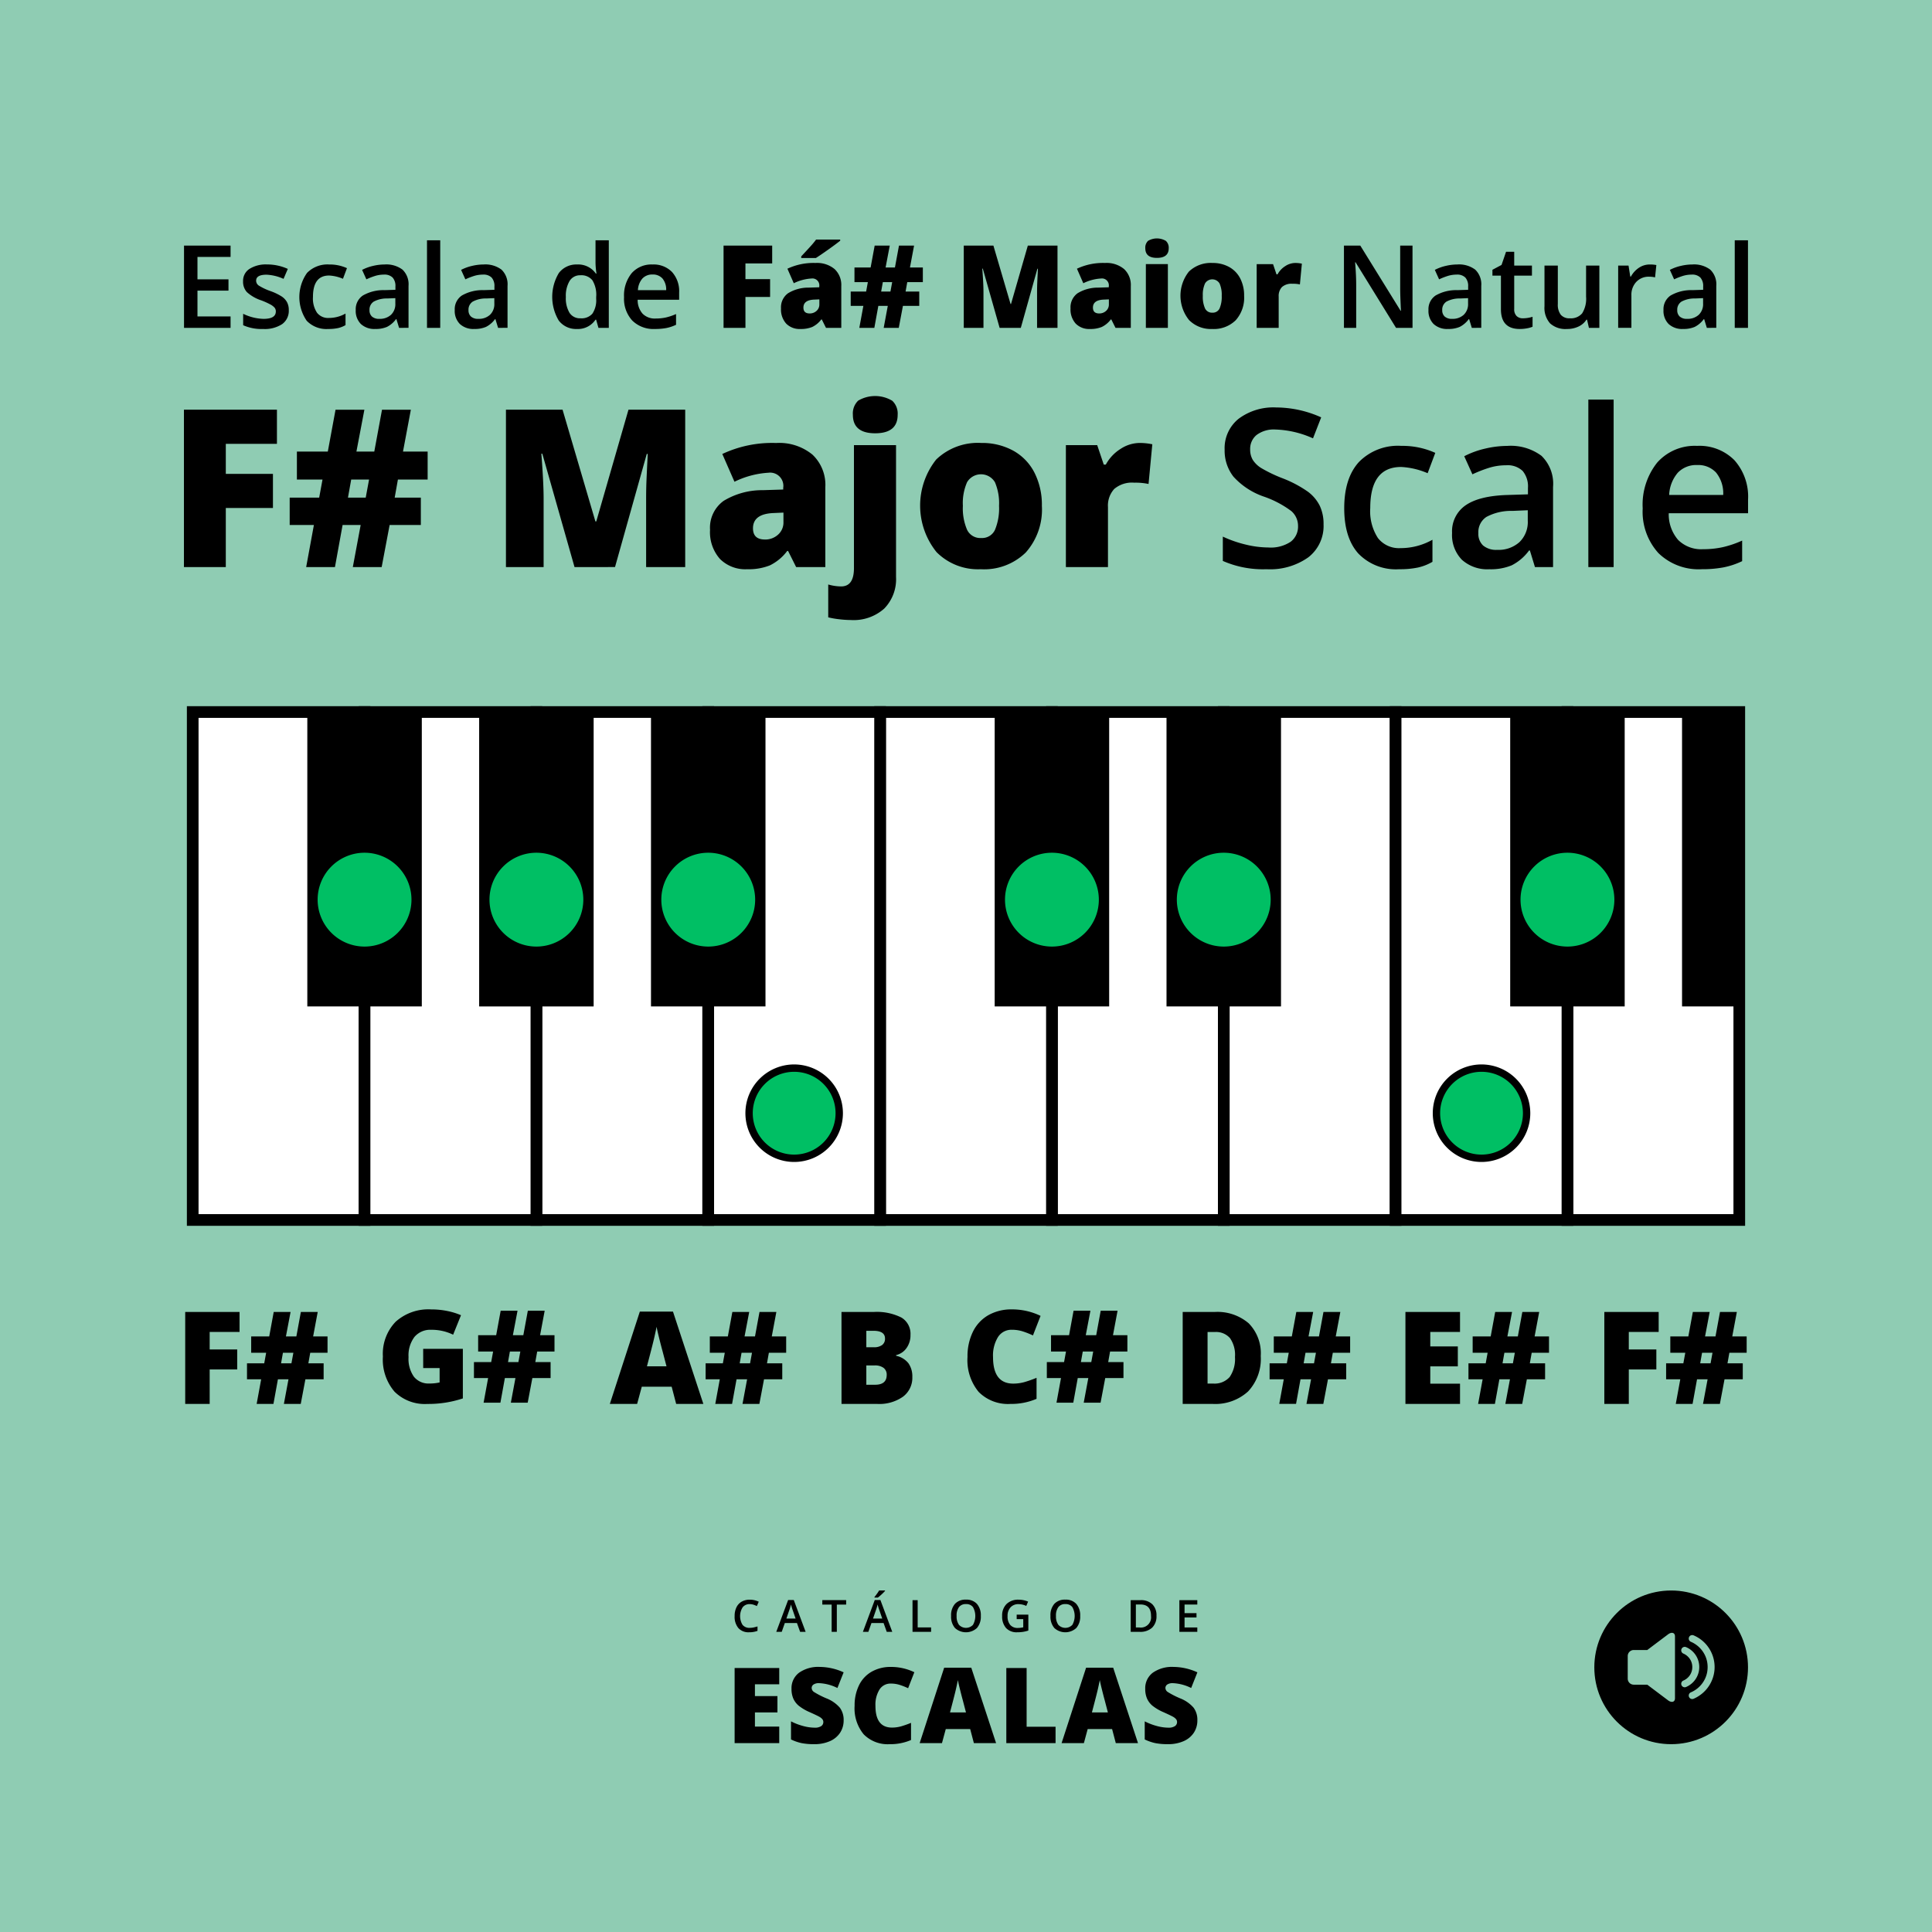 <svg xmlns="http://www.w3.org/2000/svg" width="300" height="300"><g transform="translate(-1593.058 -126.143)"><path fill="#8fccb3" d="M1593.058 126.143h300v300h-300z"/><circle cx="11.932" cy="11.932" r="11.932" transform="translate(1840.623 373.115)"/><path d="m1852.085 379.916-3.24 2.44h-2.1a.937.937 0 0 0-.934.933v3.517a.937.937 0 0 0 .934.933h2.1l3.24 2.439c.492.371 1.063.311 1.063-.331v-9.6c0-.642-.571-.701-1.063-.331ZM1856.037 389.929a.54.54 0 1 1-.419-1 4.189 4.189 0 0 0 .718-.391 4.265 4.265 0 0 0 .634-.523 4.276 4.276 0 0 0 .914-1.351 4.227 4.227 0 0 0 .25-.81 4.383 4.383 0 0 0 0-1.7 4.217 4.217 0 0 0-.25-.809 4.288 4.288 0 0 0-.391-.718 4.306 4.306 0 0 0-1.157-1.157 4.26 4.26 0 0 0-.718-.391.54.54 0 1 1 .419-1 5.32 5.32 0 0 1 1.7 1.143 5.342 5.342 0 0 1-.794 8.208 5.376 5.376 0 0 1-.906.499Z" fill="#8fccb3"/><path d="M1854.871 388.1a.54.54 0 0 1-.42-1 2.267 2.267 0 0 0 1.343-1.642 2.223 2.223 0 0 0 .043-.453 2.3 2.3 0 0 0-.043-.454 2.271 2.271 0 0 0-.133-.432 2.294 2.294 0 0 0-.21-.383 2.354 2.354 0 0 0-.279-.338 2.291 2.291 0 0 0-.721-.489.54.54 0 0 1 .42-1 3.36 3.36 0 0 1 1.479 4.966 3.314 3.314 0 0 1-.411.5 3.355 3.355 0 0 1-.5.411 3.39 3.39 0 0 1-.568.314Z" fill="#8fccb3"/><path d="M1709.468 375.231a1.323 1.323 0 0 0-1.09.492 2.58 2.58 0 0 0-.016 2.728 1.348 1.348 0 0 0 1.106.464 2.883 2.883 0 0 0 .607-.062q.293-.063.609-.16v.69a3.676 3.676 0 0 1-1.314.219 2.1 2.1 0 0 1-1.66-.655 2.739 2.739 0 0 1-.579-1.874 3.018 3.018 0 0 1 .281-1.342 2.008 2.008 0 0 1 .813-.883 2.456 2.456 0 0 1 1.249-.306 3.1 3.1 0 0 1 1.4.316l-.29.671a4.333 4.333 0 0 0-.527-.208 1.929 1.929 0 0 0-.589-.09ZM1717.3 379.535l-.492-1.367h-1.882l-.482 1.367h-.848l1.842-4.943h.876l1.842 4.943Zm-.7-2.061-.461-1.34c-.034-.09-.08-.231-.14-.425s-.1-.334-.123-.424a7.375 7.375 0 0 1-.266.906l-.444 1.283ZM1723 379.535h-.805V375.3h-1.448v-.69h3.7v.69H1723ZM1730.752 379.535l-.492-1.367h-1.882l-.482 1.367h-.848l1.842-4.943h.876l1.842 4.943Zm-.7-2.061-.461-1.34c-.034-.09-.08-.231-.14-.425s-.1-.334-.123-.424a7.332 7.332 0 0 1-.266.906l-.444 1.283Zm-1.208-3.257v-.084q.191-.235.4-.526t.322-.494h.919v.07a6.9 6.9 0 0 1-.524.53 7.041 7.041 0 0 1-.587.5ZM1734.754 379.535v-4.923h.8v4.233h2.084v.69ZM1745.36 377.067a2.7 2.7 0 0 1-.6 1.869 2.527 2.527 0 0 1-3.415.005 2.709 2.709 0 0 1-.6-1.881 2.669 2.669 0 0 1 .6-1.872 2.213 2.213 0 0 1 1.714-.654 2.17 2.17 0 0 1 1.7.664 2.689 2.689 0 0 1 .601 1.869Zm-3.758 0a2.205 2.205 0 0 0 .367 1.379 1.494 1.494 0 0 0 2.112.064l.059-.059a2.8 2.8 0 0 0 0-2.758 1.279 1.279 0 0 0-1.08-.468 1.3 1.3 0 0 0-1.092.468 2.181 2.181 0 0 0-.368 1.374ZM1750.927 376.865h1.812v2.471a5.219 5.219 0 0 1-.853.206 5.95 5.95 0 0 1-.885.06 2.22 2.22 0 0 1-1.724-.661 2.668 2.668 0 0 1-.606-1.868 2.489 2.489 0 0 1 .684-1.86 2.57 2.57 0 0 1 1.882-.672 3.671 3.671 0 0 1 1.462.3l-.283.67a2.865 2.865 0 0 0-1.2-.276 1.615 1.615 0 0 0-1.246.5 1.914 1.914 0 0 0-.457 1.354 2.018 2.018 0 0 0 .412 1.371 1.492 1.492 0 0 0 1.187.47 3.912 3.912 0 0 0 .836-.1v-1.269h-1.021ZM1760.789 377.067a2.7 2.7 0 0 1-.6 1.869 2.527 2.527 0 0 1-3.415.005 2.709 2.709 0 0 1-.6-1.881 2.669 2.669 0 0 1 .6-1.872 2.213 2.213 0 0 1 1.714-.654 2.17 2.17 0 0 1 1.7.664 2.684 2.684 0 0 1 .601 1.869Zm-3.758 0a2.212 2.212 0 0 0 .367 1.379 1.494 1.494 0 0 0 2.112.064l.06-.059a2.8 2.8 0 0 0 0-2.758 1.278 1.278 0 0 0-1.079-.468 1.3 1.3 0 0 0-1.093.468 2.189 2.189 0 0 0-.37 1.374ZM1772.636 377.026a2.454 2.454 0 0 1-.677 1.864 2.719 2.719 0 0 1-1.95.645h-1.377v-4.923h1.522a2.517 2.517 0 0 1 1.828.633 2.366 2.366 0 0 1 .654 1.781Zm-.849.027q0-1.769-1.653-1.768h-.7v3.573h.571a1.584 1.584 0 0 0 1.779-1.8ZM1778.975 379.535h-2.785v-4.923h2.785v.68h-1.98v1.34h1.855v.674h-1.855v1.545h1.98ZM1714.058 396.818h-6.928v-11.669h6.928v2.53h-3.775v1.836h3.495v2.53h-3.495v2.2h3.775ZM1724.058 393.274a3.448 3.448 0 0 1-.55 1.928 3.609 3.609 0 0 1-1.589 1.309 5.893 5.893 0 0 1-2.434.466 9.848 9.848 0 0 1-1.955-.163 7.26 7.26 0 0 1-1.645-.572v-2.809a9.425 9.425 0 0 0 1.876.722 6.974 6.974 0 0 0 1.788.26 1.74 1.74 0 0 0 1.028-.244.747.747 0 0 0 .327-.626.694.694 0 0 0-.131-.42 1.567 1.567 0 0 0-.423-.363q-.291-.183-1.552-.75a7.464 7.464 0 0 1-1.713-1.005 3.1 3.1 0 0 1-.846-1.118 3.72 3.72 0 0 1-.275-1.492 2.993 2.993 0 0 1 1.173-2.515 5.174 5.174 0 0 1 3.225-.9 9.059 9.059 0 0 1 3.695.839l-.966 2.434a6.991 6.991 0 0 0-2.825-.75 1.472 1.472 0 0 0-.894.215.652.652 0 0 0-.279.535.77.77 0 0 0 .355.614 13.529 13.529 0 0 0 1.927.99 5.326 5.326 0 0 1 2.095 1.457 3.159 3.159 0 0 1 .588 1.958ZM1731.384 387.567a2.008 2.008 0 0 0-1.755.922 4.44 4.44 0 0 0-.631 2.543q0 3.369 2.562 3.368a5.216 5.216 0 0 0 1.5-.215 15.088 15.088 0 0 0 1.461-.519v2.666a8.081 8.081 0 0 1-3.3.646 5.23 5.23 0 0 1-4.051-1.532 6.321 6.321 0 0 1-1.409-4.429 7.079 7.079 0 0 1 .683-3.184 4.878 4.878 0 0 1 1.963-2.111 5.928 5.928 0 0 1 3.013-.739 8.305 8.305 0 0 1 3.616.822l-.966 2.483a10.66 10.66 0 0 0-1.293-.511 4.513 4.513 0 0 0-1.393-.21ZM1744.283 396.818l-.575-2.187h-3.791l-.591 2.187h-3.464l3.807-11.717h4.207l3.855 11.717Zm-1.229-4.773-.5-1.914q-.177-.639-.428-1.653a28.33 28.33 0 0 1-.331-1.452q-.072.406-.283 1.341t-.938 3.679ZM1749.319 396.818v-11.669h3.153v9.123h4.493v2.546ZM1766.319 396.818l-.575-2.187h-3.791l-.591 2.187h-3.462l3.807-11.717h4.206l3.855 11.717Zm-1.229-4.773-.5-1.914q-.177-.639-.428-1.653a28.33 28.33 0 0 1-.331-1.452q-.072.406-.283 1.341t-.938 3.679ZM1778.984 393.274a3.448 3.448 0 0 1-.55 1.928 3.613 3.613 0 0 1-1.589 1.309 5.893 5.893 0 0 1-2.434.466 9.865 9.865 0 0 1-1.956-.163 7.251 7.251 0 0 1-1.644-.572v-2.809a9.422 9.422 0 0 0 1.876.722 6.974 6.974 0 0 0 1.788.26 1.745 1.745 0 0 0 1.029-.244.75.75 0 0 0 .327-.626.7.7 0 0 0-.132-.42 1.567 1.567 0 0 0-.423-.363q-.291-.183-1.552-.75a7.434 7.434 0 0 1-1.712-1.005 3.087 3.087 0 0 1-.846-1.118 3.7 3.7 0 0 1-.276-1.492 3 3 0 0 1 1.173-2.515 5.178 5.178 0 0 1 3.225-.9 9.064 9.064 0 0 1 3.7.839l-.966 2.434a7 7 0 0 0-2.826-.75 1.473 1.473 0 0 0-.894.215.652.652 0 0 0-.279.535.772.772 0 0 0 .355.614 13.54 13.54 0 0 0 1.928.99 5.341 5.341 0 0 1 2.095 1.457 3.165 3.165 0 0 1 .583 1.958Z"/><path fill="#fff" d="M1676.35 236.706h26.683v78.874h-26.683z"/><path d="M1703.939 316.486h-28.495V235.8h28.495Zm-26.683-1.812h24.871v-77.062h-24.871Z"/><path fill="#fff" d="M1783.083 236.706h26.683v78.874h-26.683z"/><path d="M1810.673 316.486h-28.495V235.8h28.495Zm-26.684-1.812h24.872v-77.062h-24.872Z"/><path fill="#fff" d="M1622.983 236.706h26.683v78.874h-26.683z"/><path d="M1650.572 316.486h-28.495V235.8h28.495Zm-26.683-1.812h24.871v-77.062h-24.871Z"/><path fill="#fff" d="M1756.4 236.706h26.683v78.874H1756.4z"/><path d="M1783.989 316.486h-28.495V235.8h28.495Zm-26.683-1.812h24.872v-77.062h-24.872Z"/><path d="M1774.194 236.706h17.778v45.714h-17.778z"/><path fill="#fff" d="M1649.666 236.706h26.683v78.874h-26.683z"/><path d="M1677.256 316.486h-28.5V235.8h28.5Zm-26.684-1.812h24.872v-77.062h-24.872Z"/><path fill="#fff" d="M1729.717 236.706h26.683v78.874h-26.683z"/><path d="M1757.306 316.486h-28.495V235.8h28.495Zm-26.683-1.812h24.871v-77.062h-24.871ZM1667.461 236.706h17.778v45.714h-17.778z"/><path fill="#fff" d="M1703.033 236.706h26.683v78.874h-26.683z"/><path d="M1730.623 316.486h-28.5V235.8h28.5Zm-26.684-1.812h24.872v-77.062h-24.872Z"/><path d="M1694.144 236.706h17.778v45.714h-17.778zM1640.778 236.706h17.778v45.714h-17.778z"/><path fill="#fff" d="M1836.45 236.706h26.683v78.874h-26.683z"/><path d="M1864.039 316.486h-28.495V235.8h28.495Zm-26.683-1.812h24.871v-77.062h-24.871Z"/><path fill="#fff" d="M1809.767 236.706h26.683v78.874h-26.683z"/><path d="M1837.356 316.486h-28.495V235.8h28.495Zm-26.683-1.812h24.871v-77.062h-24.871ZM1747.511 236.706h17.778v45.714h-17.778z"/><path d="M1827.561 236.706h17.778v45.714h-17.778zM1854.245 236.706h8.889v45.714h-8.889z"/><circle cx="6.857" cy="6.857" r="6.857" transform="translate(1669.493 258.983)" fill="#00bf64"/><path d="M1676.35 259.411a6.429 6.429 0 1 1-6.429 6.429 6.429 6.429 0 0 1 6.429-6.429m0-.857a7.286 7.286 0 1 0 7.286 7.286 7.294 7.294 0 0 0-7.286-7.286Z" fill="#00bf64"/><circle cx="6.857" cy="6.857" r="6.857" transform="translate(1696.176 258.983)" fill="#00bf64"/><path d="M1703.033 259.411a6.429 6.429 0 1 1-6.428 6.429 6.429 6.429 0 0 1 6.428-6.429m0-.857a7.286 7.286 0 1 0 7.286 7.286 7.295 7.295 0 0 0-7.286-7.286Z" fill="#00bf64"/><circle cx="6.857" cy="6.857" r="6.857" transform="translate(1749.543 258.983)" fill="#00bf64"/><path d="M1756.4 259.411a6.429 6.429 0 1 1-6.429 6.429 6.43 6.43 0 0 1 6.429-6.429m0-.857a7.286 7.286 0 1 0 7.286 7.286 7.295 7.295 0 0 0-7.286-7.286Z" fill="#00bf64"/><circle cx="6.857" cy="6.857" r="6.857" transform="translate(1776.226 258.983)" fill="#00bf64"/><path d="M1783.083 259.411a6.429 6.429 0 1 1-6.428 6.429 6.429 6.429 0 0 1 6.428-6.429m0-.857a7.286 7.286 0 1 0 7.286 7.286 7.294 7.294 0 0 0-7.286-7.286Z" fill="#00bf64"/><circle cx="6.857" cy="6.857" r="6.857" transform="translate(1829.593 258.983)" fill="#00bf64"/><path d="M1836.45 259.411a6.429 6.429 0 1 1-6.428 6.429 6.429 6.429 0 0 1 6.428-6.429m0-.857a7.286 7.286 0 1 0 7.286 7.286 7.295 7.295 0 0 0-7.286-7.286Z" fill="#00bf64"/><circle cx="6.857" cy="6.857" r="6.857" transform="translate(1642.809 258.983)" fill="#00bf64"/><path d="M1649.666 259.411a6.429 6.429 0 1 1-6.428 6.429 6.429 6.429 0 0 1 6.428-6.429m0-.857a7.286 7.286 0 1 0 7.286 7.286 7.294 7.294 0 0 0-7.286-7.286Z" fill="#00bf64"/><circle cx="7" cy="7" r="7" transform="translate(1709.375 292)" fill="#00bf64"/><path d="M1716.375 292.571a6.429 6.429 0 1 1-6.429 6.429 6.429 6.429 0 0 1 6.429-6.429m0-1.142a7.571 7.571 0 1 0 7.571 7.571 7.58 7.58 0 0 0-7.571-7.571Z"/><circle cx="7" cy="7" r="7" transform="translate(1816.109 292)" fill="#00bf64"/><path d="M1823.108 292.571a6.429 6.429 0 1 1-6.428 6.429 6.429 6.429 0 0 1 6.428-6.429m0-1.142a7.571 7.571 0 1 0 7.572 7.571 7.58 7.58 0 0 0-7.572-7.571ZM1625.617 344.143h-3.8v-14.277h8.438v3.1h-4.639v2.725h4.277v3.1h-4.277ZM1641.232 336.2l-.293 1.64h2.373v2.481h-2.832l-.722 3.818h-2.618l.713-3.818h-1.64l-.694 3.818h-2.607l.7-3.818h-2.2v-2.481h2.675l.3-1.64h-2.324v-2.539h2.8l.7-3.8h2.617l-.723 3.8h1.621l.7-3.8h2.617l-.713 3.8h2.236v2.539Zm-4.531 1.64h1.611l.3-1.64h-1.621ZM1658.768 335.588h6.162v7.7a16.935 16.935 0 0 1-5.517.859 6.664 6.664 0 0 1-5.1-1.914 7.66 7.66 0 0 1-1.8-5.459 7.171 7.171 0 0 1 1.972-5.381 7.588 7.588 0 0 1 5.528-1.924 12.259 12.259 0 0 1 2.544.254 10.773 10.773 0 0 1 2.085.645l-1.221 3.027a7.548 7.548 0 0 0-3.389-.762 3.223 3.223 0 0 0-2.612 1.1 4.751 4.751 0 0 0-.923 3.14 4.809 4.809 0 0 0 .835 3.051 2.9 2.9 0 0 0 2.407 1.05 7.049 7.049 0 0 0 1.582-.166v-2.236h-2.549ZM1676.473 336.008l-.293 1.641h2.374v2.48h-2.832l-.723 3.819h-2.617l.713-3.819h-1.641l-.693 3.819h-2.608l.7-3.819h-2.2v-2.48h2.676l.3-1.641h-2.325v-2.539h2.8l.7-3.8h2.617l-.722 3.8h1.621l.7-3.8h2.617l-.713 3.8h2.237v2.539Zm-4.531 1.641h1.612l.3-1.641h-1.621ZM1698.053 344.143l-.7-2.676h-4.639l-.723 2.676h-4.238l4.658-14.336h5.147l4.716 14.336Zm-1.5-5.84-.615-2.344q-.216-.78-.523-2.021t-.405-1.777q-.088.5-.347 1.64t-1.147 4.5ZM1712.447 336.2l-.293 1.64h2.373v2.481h-2.832l-.722 3.818h-2.618l.713-3.818h-1.64l-.694 3.818h-2.607l.7-3.818h-2.2v-2.481h2.676l.3-1.64h-2.324v-2.539h2.8l.7-3.8h2.617l-.723 3.8h1.622l.7-3.8h2.617l-.713 3.8h2.236v2.539Zm-4.531 1.64h1.611l.3-1.64h-1.621ZM1723.724 329.866h4.98a8.476 8.476 0 0 1 4.322.864 2.931 2.931 0 0 1 1.411 2.69 3.4 3.4 0 0 1-.616 2.051 2.741 2.741 0 0 1-1.621 1.094v.1a3.322 3.322 0 0 1 1.924 1.171 3.539 3.539 0 0 1 .6 2.129 3.648 3.648 0 0 1-1.46 3.062 6.39 6.39 0 0 1-3.98 1.118h-5.556Zm3.857 5.478h1.162a2.1 2.1 0 0 0 1.284-.342 1.189 1.189 0 0 0 .455-1.015q0-1.2-1.817-1.2h-1.084Zm0 2.822v3h1.358q1.806 0 1.806-1.524a1.312 1.312 0 0 0-.483-1.094 2.226 2.226 0 0 0-1.4-.381ZM1750.176 332.629a2.459 2.459 0 0 0-2.148 1.128 5.443 5.443 0 0 0-.772 3.111q0 4.12 3.135 4.121a6.419 6.419 0 0 0 1.836-.264 18.315 18.315 0 0 0 1.787-.635v3.262a9.9 9.9 0 0 1-4.043.791 6.4 6.4 0 0 1-4.956-1.875 7.735 7.735 0 0 1-1.724-5.42 8.653 8.653 0 0 1 .835-3.9 5.987 5.987 0 0 1 2.4-2.584 7.271 7.271 0 0 1 3.687-.9 10.164 10.164 0 0 1 4.424 1.006l-1.182 3.037a13.413 13.413 0 0 0-1.582-.625 5.536 5.536 0 0 0-1.697-.253ZM1765.43 336.008l-.293 1.641h2.373v2.48h-2.832l-.723 3.819h-2.617l.713-3.819h-1.641l-.693 3.819h-2.607l.7-3.819h-2.2v-2.48h2.676l.3-1.641h-2.324v-2.539h2.8l.7-3.8h2.617l-.723 3.8h1.621l.7-3.8h2.618l-.713 3.8h2.236v2.539Zm-4.531 1.641h1.611l.3-1.641h-1.621ZM1819.77 344.143h-8.477v-14.277h8.477v3.1h-4.619v2.246h4.277v3.1h-4.277V341h4.619ZM1830.9 336.2l-.293 1.64h2.373v2.481h-2.832l-.723 3.818h-2.617l.713-3.818h-1.641l-.693 3.818h-2.607l.7-3.818h-2.2v-2.481h2.676l.3-1.64h-2.324v-2.539h2.8l.7-3.8h2.617l-.723 3.8h1.621l.7-3.8h2.618l-.713 3.8h2.236v2.539Zm-4.531 1.64h1.611l.3-1.64h-1.621ZM1788.826 336.7a7.374 7.374 0 0 1-1.968 5.507 7.554 7.554 0 0 1-5.532 1.934h-4.62v-14.275h4.942a7.452 7.452 0 0 1 5.307 1.758 6.631 6.631 0 0 1 1.871 5.076Zm-4 .136a4.537 4.537 0 0 0-.777-2.91 2.871 2.871 0 0 0-2.358-.947h-1.123v8h.859a3.109 3.109 0 0 0 2.578-1.021 4.928 4.928 0 0 0 .817-3.12ZM1800.017 336.2l-.293 1.64h2.373v2.481h-2.832l-.723 3.818h-2.617l.713-3.818H1795l-.693 3.818h-2.607l.7-3.818h-2.2v-2.481h2.675l.3-1.64h-2.324v-2.539h2.8l.7-3.8h2.617l-.723 3.8h1.621l.7-3.8h2.618l-.713 3.8h2.236v2.539Zm-4.531 1.64h1.611l.3-1.64h-1.621ZM1845.978 344.143h-3.8v-14.277h8.438v3.1h-4.639v2.725h4.278v3.1h-4.278ZM1861.593 336.2l-.293 1.64h2.374v2.481h-2.833l-.722 3.818h-2.619l.713-3.818h-1.641l-.693 3.818h-2.608l.7-3.818h-2.2v-2.481h2.676l.3-1.64h-2.325v-2.539h2.8l.7-3.8h2.617l-.722 3.8h1.621l.7-3.8h2.617l-.713 3.8h2.237v2.539Zm-4.531 1.64h1.612l.3-1.64h-1.621ZM1628.86 177.054h-7.227v-12.778h7.227v1.765h-5.139v3.479h4.816v1.748h-4.816v4.011h5.139ZM1637.9 174.3a2.53 2.53 0 0 1-1.031 2.172 4.941 4.941 0 0 1-2.954.756 6.985 6.985 0 0 1-3.1-.585v-1.775a7.61 7.61 0 0 0 3.173.787q1.9 0 1.9-1.145a.906.906 0 0 0-.21-.612 2.46 2.46 0 0 0-.69-.506 11.976 11.976 0 0 0-1.337-.6 6.181 6.181 0 0 1-2.259-1.293 2.391 2.391 0 0 1-.59-1.678 2.2 2.2 0 0 1 1-1.927 4.747 4.747 0 0 1 2.723-.686 7.716 7.716 0 0 1 3.225.69l-.664 1.547a7.179 7.179 0 0 0-2.631-.647q-1.626 0-1.626.927a.931.931 0 0 0 .424.769 9.317 9.317 0 0 0 1.849.865 8.425 8.425 0 0 1 1.739.848 2.535 2.535 0 0 1 .8.887 2.562 2.562 0 0 1 .259 1.206ZM1644.015 177.228a4.229 4.229 0 0 1-3.334-1.28 6.488 6.488 0 0 1 .052-7.424 4.425 4.425 0 0 1 3.448-1.311 6.46 6.46 0 0 1 2.753.568l-.621 1.652a6.22 6.22 0 0 0-2.15-.507q-2.508 0-2.508 3.329a3.986 3.986 0 0 0 .625 2.443 2.162 2.162 0 0 0 1.831.817 5.259 5.259 0 0 0 2.6-.681v1.791a4.039 4.039 0 0 1-1.176.464 7.074 7.074 0 0 1-1.52.139ZM1655.027 177.054l-.411-1.347h-.07a3.948 3.948 0 0 1-1.407 1.2 4.445 4.445 0 0 1-1.818.319 3.074 3.074 0 0 1-2.224-.769 2.877 2.877 0 0 1-.8-2.176 2.556 2.556 0 0 1 1.11-2.255 6.4 6.4 0 0 1 3.383-.83l1.669-.053v-.515a1.949 1.949 0 0 0-.433-1.385 1.762 1.762 0 0 0-1.341-.459 4.66 4.66 0 0 0-1.425.218 10.827 10.827 0 0 0-1.311.516l-.664-1.468a7.148 7.148 0 0 1 1.721-.625 7.914 7.914 0 0 1 1.766-.214 4.185 4.185 0 0 1 2.784.8 3.149 3.149 0 0 1 .939 2.526v6.511Zm-3.059-1.4a2.543 2.543 0 0 0 1.8-.625 2.267 2.267 0 0 0 .677-1.752v-.839l-1.241.052a4.247 4.247 0 0 0-2.11.485 1.474 1.474 0 0 0-.66 1.324 1.292 1.292 0 0 0 .384 1 1.654 1.654 0 0 0 1.15.356ZM1661.416 177.054h-2.054v-13.6h2.054ZM1670.4 177.054l-.411-1.347h-.07a3.946 3.946 0 0 1-1.407 1.2 4.445 4.445 0 0 1-1.818.319 3.076 3.076 0 0 1-2.224-.769 2.877 2.877 0 0 1-.8-2.176 2.556 2.556 0 0 1 1.11-2.255 6.405 6.405 0 0 1 3.383-.83l1.669-.053v-.515a1.949 1.949 0 0 0-.433-1.385 1.762 1.762 0 0 0-1.341-.459 4.659 4.659 0 0 0-1.425.218 10.875 10.875 0 0 0-1.311.516l-.664-1.468a7.141 7.141 0 0 1 1.722-.625 7.9 7.9 0 0 1 1.765-.214 4.184 4.184 0 0 1 2.784.8 3.149 3.149 0 0 1 .939 2.526v6.511Zm-3.059-1.4a2.541 2.541 0 0 0 1.8-.625 2.266 2.266 0 0 0 .677-1.752v-.839l-1.241.052a4.249 4.249 0 0 0-2.11.485 1.474 1.474 0 0 0-.66 1.324 1.293 1.293 0 0 0 .384 1 1.653 1.653 0 0 0 1.15.356ZM1682.644 177.228a3.367 3.367 0 0 1-2.823-1.311 7.185 7.185 0 0 1 .014-7.38 3.4 3.4 0 0 1 2.844-1.324 3.333 3.333 0 0 1 2.9 1.407h.1a12.344 12.344 0 0 1-.149-1.643v-3.522h2.063v13.6h-1.608l-.359-1.268h-.1a3.281 3.281 0 0 1-2.882 1.441Zm.551-1.66a2.234 2.234 0 0 0 1.844-.713 3.74 3.74 0 0 0 .594-2.311v-.289a4.333 4.333 0 0 0-.594-2.6 2.2 2.2 0 0 0-1.862-.769 1.887 1.887 0 0 0-1.669.878 4.5 4.5 0 0 0-.585 2.5 4.385 4.385 0 0 0 .568 2.451 1.915 1.915 0 0 0 1.704.853ZM1694.758 177.228a4.676 4.676 0 0 1-3.527-1.315 4.994 4.994 0 0 1-1.271-3.623 5.482 5.482 0 0 1 1.179-3.723 4.077 4.077 0 0 1 3.243-1.354 3.983 3.983 0 0 1 3.024 1.162 4.442 4.442 0 0 1 1.11 3.2v1.11h-6.442a3.174 3.174 0 0 0 .761 2.163 2.646 2.646 0 0 0 2.019.755 7.444 7.444 0 0 0 1.595-.161 8.412 8.412 0 0 0 1.586-.537v1.669a6.3 6.3 0 0 1-1.521.507 9.323 9.323 0 0 1-1.756.147Zm-.376-8.46a2.062 2.062 0 0 0-1.569.621 2.963 2.963 0 0 0-.7 1.809h4.388a2.679 2.679 0 0 0-.577-1.814 1.976 1.976 0 0 0-1.542-.616ZM1708.811 177.054h-3.4v-12.778h7.551v2.77h-4.152v2.439h3.828v2.77h-3.828ZM1721.318 177.054l-.656-1.311h-.07a3.891 3.891 0 0 1-1.407 1.171 4.64 4.64 0 0 1-1.852.314 2.9 2.9 0 0 1-2.2-.839 3.273 3.273 0 0 1-.8-2.36 2.685 2.685 0 0 1 1.1-2.355 6.024 6.024 0 0 1 3.19-.869l1.652-.053v-.14a1.074 1.074 0 0 0-1.206-1.223 7.2 7.2 0 0 0-2.753.734l-.988-2.255a9.5 9.5 0 0 1 4.37-.891 4.243 4.243 0 0 1 2.95.944 3.376 3.376 0 0 1 1.044 2.639v6.494Zm-3.846-10.847v-.253q1.347-1.441 1.709-1.862t.6-.751h3.74v.183q-.7.56-1.923 1.425t-1.852 1.258Zm1.311 8.609a1.541 1.541 0 0 0 1.062-.393 1.307 1.307 0 0 0 .442-1.023v-.769l-.787.035q-1.686.062-1.687 1.241 0 .909.97.909ZM1733.938 169.948l-.262 1.468h2.123v2.22h-2.534l-.647 3.418h-2.342l.638-3.418h-1.468l-.621 3.418h-2.333l.629-3.418h-1.966v-2.22h2.394l.271-1.468h-2.08v-2.272h2.508l.629-3.4h2.343l-.647 3.4h1.451l.629-3.4h2.342l-.638 3.4h2v2.272Zm-4.055 1.468h1.442l.271-1.468h-1.451ZM1748.28 177.054l-2.613-9.2h-.079q.183 2.351.183 3.653v5.55h-3.058v-12.781h4.6l2.665 9.072h.07l2.613-9.072h4.606v12.778h-3.173v-5.6q0-.437.014-.97t.118-2.613h-.079l-2.578 9.186ZM1766.275 177.054l-.656-1.311h-.07a3.889 3.889 0 0 1-1.407 1.171 4.639 4.639 0 0 1-1.852.314 2.9 2.9 0 0 1-2.2-.839 3.273 3.273 0 0 1-.8-2.36 2.685 2.685 0 0 1 1.1-2.355 6.03 6.03 0 0 1 3.19-.869l1.652-.053v-.14a1.074 1.074 0 0 0-1.206-1.223 7.2 7.2 0 0 0-2.753.734l-.988-2.255a9.5 9.5 0 0 1 4.37-.891 4.244 4.244 0 0 1 2.95.944 3.376 3.376 0 0 1 1.044 2.639v6.494Zm-2.535-2.238a1.541 1.541 0 0 0 1.062-.393 1.307 1.307 0 0 0 .442-1.023v-.769l-.787.035q-1.686.062-1.687 1.241 0 .909.97.909ZM1770.9 164.687a1.446 1.446 0 0 1 .428-1.145 2.713 2.713 0 0 1 2.771.009 1.434 1.434 0 0 1 .437 1.136q0 1.5-1.827 1.5-1.809.003-1.809-1.5Zm3.505 12.367h-3.418v-9.9h3.418ZM1786.245 172.08a5.242 5.242 0 0 1-1.306 3.789 4.838 4.838 0 0 1-3.658 1.359 4.741 4.741 0 0 1-3.588-1.389 6.017 6.017 0 0 1-.026-7.521 4.883 4.883 0 0 1 3.666-1.341 5.227 5.227 0 0 1 2.579.62 4.243 4.243 0 0 1 1.726 1.779 5.739 5.739 0 0 1 .607 2.704Zm-6.415 0a4.4 4.4 0 0 0 .341 1.945 1.184 1.184 0 0 0 1.145.669 1.151 1.151 0 0 0 1.123-.669 4.563 4.563 0 0 0 .327-1.945 4.31 4.31 0 0 0-.332-1.913 1.315 1.315 0 0 0-2.263-.005 4.222 4.222 0 0 0-.341 1.918ZM1794.172 166.977a5.013 5.013 0 0 1 .848.069l.192.036-.306 3.224a5.03 5.03 0 0 0-1.162-.1 2.215 2.215 0 0 0-1.626.511 2 2 0 0 0-.507 1.472v4.869h-3.417v-9.9h2.543l.533 1.582h.166a3.423 3.423 0 0 1 1.193-1.271 2.851 2.851 0 0 1 1.543-.492ZM1812.394 177.054h-2.56l-6.284-10.182h-.07l.043.568q.123 1.626.123 2.971v6.643h-1.9v-12.778h2.535l6.266 10.129h.053q-.018-.2-.07-1.464t-.053-1.97v-6.695h1.914ZM1821.6 177.054l-.411-1.347h-.069a3.962 3.962 0 0 1-1.407 1.2 4.451 4.451 0 0 1-1.818.319 3.078 3.078 0 0 1-2.225-.769 2.877 2.877 0 0 1-.8-2.176 2.556 2.556 0 0 1 1.11-2.255 6.4 6.4 0 0 1 3.382-.83l1.669-.053v-.515a1.954 1.954 0 0 0-.432-1.385 1.766 1.766 0 0 0-1.342-.459 4.665 4.665 0 0 0-1.425.218 10.881 10.881 0 0 0-1.311.516l-.664-1.468a7.156 7.156 0 0 1 1.722-.625 7.9 7.9 0 0 1 1.765-.214 4.181 4.181 0 0 1 2.784.8 3.15 3.15 0 0 1 .94 2.526v6.511Zm-3.059-1.4a2.541 2.541 0 0 0 1.8-.625 2.263 2.263 0 0 0 .678-1.752v-.839l-1.241.052a4.254 4.254 0 0 0-2.111.485 1.474 1.474 0 0 0-.66 1.324 1.29 1.29 0 0 0 .385 1 1.651 1.651 0 0 0 1.146.356ZM1829.533 175.568a5 5 0 0 0 1.5-.236v1.547a4.148 4.148 0 0 1-.878.249 6.052 6.052 0 0 1-1.115.1q-2.919 0-2.919-3.076v-5.209h-1.319v-.909l1.415-.752.7-2.044h1.267v2.149h2.753v1.556h-2.753v5.174a1.451 1.451 0 0 0 .372 1.1 1.352 1.352 0 0 0 .977.351ZM1839.785 177.054l-.289-1.268h-.1a2.909 2.909 0 0 1-1.219 1.058 4.081 4.081 0 0 1-1.805.384 3.538 3.538 0 0 1-2.621-.874 3.621 3.621 0 0 1-.866-2.648v-6.319h2.071v5.961a2.586 2.586 0 0 0 .455 1.665 1.736 1.736 0 0 0 1.425.555 2.27 2.27 0 0 0 1.9-.774 4.267 4.267 0 0 0 .607-2.591v-4.816h2.062v9.667ZM1849.232 167.213a4.968 4.968 0 0 1 1.023.087l-.2 1.914a3.879 3.879 0 0 0-.909-.105 2.629 2.629 0 0 0-2 .8 2.905 2.905 0 0 0-.765 2.089v5.052h-2.054v-9.667h1.608l.271 1.705h.1a3.833 3.833 0 0 1 1.254-1.373 2.989 2.989 0 0 1 1.672-.502ZM1858.094 177.054l-.411-1.347h-.069a3.958 3.958 0 0 1-1.408 1.2 4.444 4.444 0 0 1-1.817.319 3.078 3.078 0 0 1-2.225-.769 2.877 2.877 0 0 1-.8-2.176 2.556 2.556 0 0 1 1.11-2.255 6.4 6.4 0 0 1 3.382-.83l1.669-.053v-.515a1.949 1.949 0 0 0-.433-1.385 1.762 1.762 0 0 0-1.341-.459 4.664 4.664 0 0 0-1.425.218 10.891 10.891 0 0 0-1.311.516l-.664-1.468a7.153 7.153 0 0 1 1.722-.625 7.905 7.905 0 0 1 1.765-.214 4.181 4.181 0 0 1 2.784.8 3.149 3.149 0 0 1 .939 2.526v6.511Zm-3.059-1.4a2.541 2.541 0 0 0 1.8-.625 2.264 2.264 0 0 0 .678-1.752v-.839l-1.241.052a4.251 4.251 0 0 0-2.111.485 1.475 1.475 0 0 0-.66 1.324 1.29 1.29 0 0 0 .385 1 1.651 1.651 0 0 0 1.149.356ZM1864.483 177.054h-2.054v-13.6h2.054ZM1628.12 214.2h-6.5v-24.438h14.441v5.3h-7.939v4.663h7.32v5.3h-7.32ZM1654.845 200.609l-.5 2.808h4.061v4.245h-4.846l-1.237 6.535h-4.479l1.219-6.535h-2.807l-1.187 6.535h-4.469l1.2-6.535h-3.76v-4.245h4.579l.518-2.808h-3.978v-4.346h4.8l1.2-6.5h4.48l-1.237 6.5h2.774l1.2-6.5h4.479l-1.22 6.5h3.827v4.346Zm-7.756 2.808h2.758l.518-2.808h-2.774ZM1682.271 214.2l-5-17.6h-.151q.351 4.5.351 6.987V214.2h-5.85v-24.438h8.792l5.1 17.348h.134l5-17.348h8.809V214.2h-6.068v-10.716q0-.835.025-1.856t.226-5h-.15l-4.931 17.566ZM1716.684 214.2l-1.254-2.507h-.133a7.464 7.464 0 0 1-2.691 2.24 8.91 8.91 0 0 1-3.543.6 5.56 5.56 0 0 1-4.212-1.6 6.261 6.261 0 0 1-1.538-4.513 5.133 5.133 0 0 1 2.106-4.5 11.518 11.518 0 0 1 6.1-1.663l3.158-.1v-.268a2.054 2.054 0 0 0-2.306-2.34 13.791 13.791 0 0 0-5.265 1.4l-1.888-4.312a18.168 18.168 0 0 1 8.356-1.705 8.121 8.121 0 0 1 5.641 1.805 6.46 6.46 0 0 1 2 5.048V214.2Zm-4.847-4.279a2.946 2.946 0 0 0 2.031-.752 2.5 2.5 0 0 0 .844-1.955v-1.474l-1.505.067q-3.225.117-3.225 2.373 0 1.739 1.855 1.738ZM1725.174 222.42a15.818 15.818 0 0 1-1.846-.125 12.323 12.323 0 0 1-1.663-.293v-5.1a7.405 7.405 0 0 0 2.005.3q1.989 0 1.989-2.841v-19.1h6.535v20.474a6.528 6.528 0 0 1-1.83 4.906 7.136 7.136 0 0 1-5.19 1.779Zm.318-31.872a2.761 2.761 0 0 1 .819-2.19 5.187 5.187 0 0 1 5.3.017 2.74 2.74 0 0 1 .836 2.173q0 2.874-3.493 2.874-3.462 0-3.462-2.874ZM1754.84 204.687a10.021 10.021 0 0 1-2.5 7.245 9.245 9.245 0 0 1-6.995 2.6 9.066 9.066 0 0 1-6.861-2.657 11.509 11.509 0 0 1-.05-14.382 9.335 9.335 0 0 1 7.012-2.566 10 10 0 0 1 4.93 1.187 8.107 8.107 0 0 1 3.3 3.4 10.99 10.99 0 0 1 1.164 5.173Zm-12.267 0a8.407 8.407 0 0 0 .652 3.719 2.265 2.265 0 0 0 2.189 1.278 2.2 2.2 0 0 0 2.148-1.278 8.705 8.705 0 0 0 .627-3.719 8.269 8.269 0 0 0-.635-3.66 2.516 2.516 0 0 0-4.329-.008 8.06 8.06 0 0 0-.652 3.668ZM1770 194.926a9.471 9.471 0 0 1 1.621.134l.368.067-.585 6.167a9.66 9.66 0 0 0-2.223-.2 4.232 4.232 0 0 0-3.109.978 3.83 3.83 0 0 0-.969 2.816v9.312h-6.535v-18.94h4.863l1.02 3.026h.317a6.541 6.541 0 0 1 2.282-2.432 5.456 5.456 0 0 1 2.95-.928ZM1798.579 207.562a6.15 6.15 0 0 1-2.356 5.114 10.255 10.255 0 0 1-6.5 1.855 15.508 15.508 0 0 1-6.785-1.287v-3.777a18.433 18.433 0 0 0 3.551 1.237 15.054 15.054 0 0 0 3.5.451 5.573 5.573 0 0 0 3.5-.9 2.945 2.945 0 0 0 1.128-2.424 3.037 3.037 0 0 0-1.036-2.323 15.609 15.609 0 0 0-4.278-2.256 11.324 11.324 0 0 1-4.714-3.092 6.548 6.548 0 0 1-1.37-4.179 5.85 5.85 0 0 1 2.173-4.813 9.009 9.009 0 0 1 5.832-1.755 17.16 17.16 0 0 1 6.987 1.537l-1.271 3.26a15.254 15.254 0 0 0-5.816-1.371 4.466 4.466 0 0 0-2.941.844 2.772 2.772 0 0 0-1 2.231 3.146 3.146 0 0 0 .4 1.63 4.122 4.122 0 0 0 1.32 1.279 22.32 22.32 0 0 0 3.31 1.587 18.118 18.118 0 0 1 3.944 2.09 6.141 6.141 0 0 1 1.838 2.189 6.586 6.586 0 0 1 .584 2.873ZM1810.346 214.531a8.093 8.093 0 0 1-6.376-2.448q-2.182-2.449-2.181-7.028 0-4.663 2.281-7.17a8.461 8.461 0 0 1 6.594-2.507 12.36 12.36 0 0 1 5.264 1.086l-1.187 3.159a11.894 11.894 0 0 0-4.111-.969q-4.8 0-4.8 6.367a7.632 7.632 0 0 0 1.195 4.672 4.139 4.139 0 0 0 3.5 1.562 10.048 10.048 0 0 0 4.964-1.3v3.426a7.794 7.794 0 0 1-2.248.886 13.517 13.517 0 0 1-2.895.264ZM1831.405 214.2l-.786-2.574h-.133a7.589 7.589 0 0 1-2.691 2.3 8.51 8.51 0 0 1-3.477.61 5.884 5.884 0 0 1-4.254-1.471 5.5 5.5 0 0 1-1.529-4.161 4.886 4.886 0 0 1 2.123-4.312q2.123-1.455 6.468-1.588l3.192-.1v-.986a3.744 3.744 0 0 0-.827-2.65 3.378 3.378 0 0 0-2.565-.877 8.857 8.857 0 0 0-2.725.418 20.593 20.593 0 0 0-2.507.986l-1.27-2.808a13.662 13.662 0 0 1 3.292-1.195 15.161 15.161 0 0 1 3.377-.409 8 8 0 0 1 5.323 1.537 6.025 6.025 0 0 1 1.8 4.83v12.45Zm-5.85-2.674a4.862 4.862 0 0 0 3.434-1.195 4.332 4.332 0 0 0 1.3-3.351v-1.605l-2.373.1a8.129 8.129 0 0 0-4.037.928 2.82 2.82 0 0 0-1.262 2.532 2.468 2.468 0 0 0 .736 1.914 3.159 3.159 0 0 0 2.202.674ZM1843.622 214.2h-3.927v-26.009h3.927ZM1857.311 214.531a8.941 8.941 0 0 1-6.744-2.515 9.55 9.55 0 0 1-2.432-6.928 10.478 10.478 0 0 1 2.256-7.12 7.793 7.793 0 0 1 6.2-2.59 7.621 7.621 0 0 1 5.783 2.222 8.5 8.5 0 0 1 2.122 6.118v2.122h-12.316a6.067 6.067 0 0 0 1.454 4.137 5.061 5.061 0 0 0 3.86 1.446 14.206 14.206 0 0 0 3.051-.31 15.935 15.935 0 0 0 3.033-1.028v3.193a12.079 12.079 0 0 1-2.908.969 17.868 17.868 0 0 1-3.359.284Zm-.719-16.178a3.945 3.945 0 0 0-3 1.186 5.661 5.661 0 0 0-1.346 3.46h8.39a5.119 5.119 0 0 0-1.1-3.468 3.773 3.773 0 0 0-2.944-1.178Z"/></g></svg>
